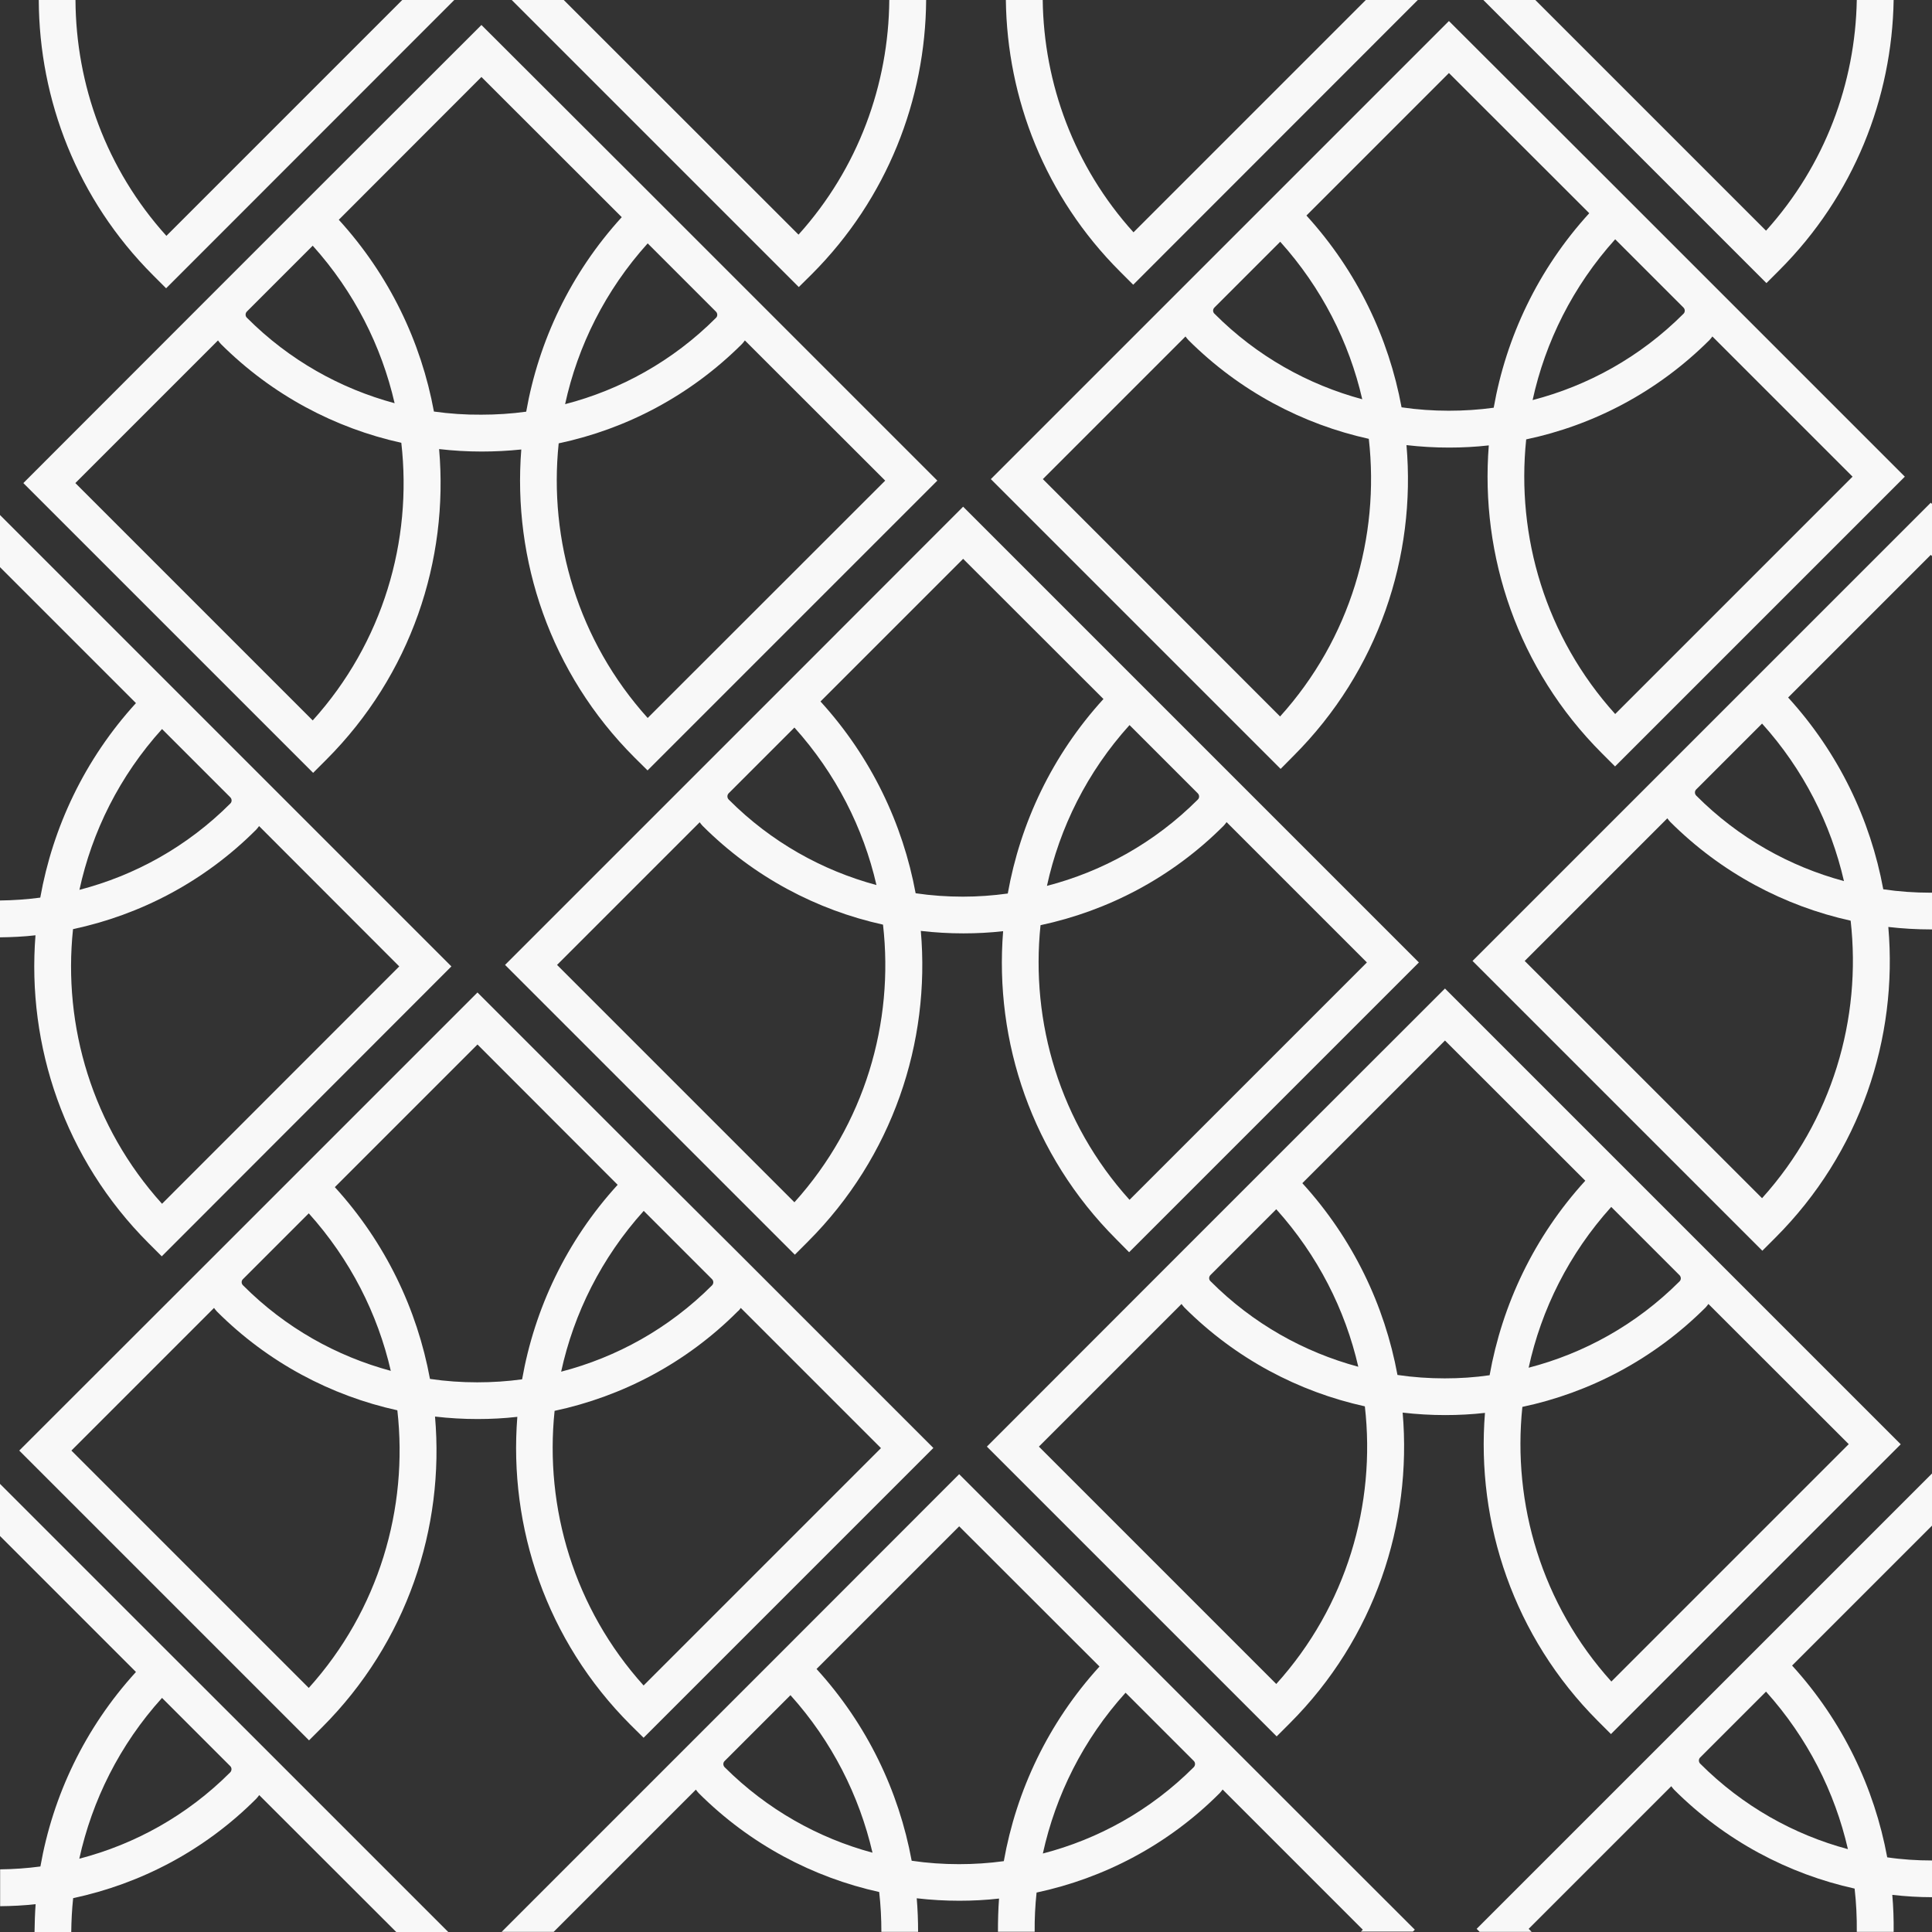 <?xml version="1.0" encoding="utf-8"?>
<!-- Generator: Adobe Illustrator 23.0.2, SVG Export Plug-In . SVG Version: 6.00 Build 0)  -->
<svg version="1.1" id="Layer_1" xmlns="http://www.w3.org/2000/svg" xmlns:xlink="http://www.w3.org/1999/xlink" x="0px" y="0px"
	 viewBox="0 0 141.54 141.54" style="enable-background:new 0 0 141.54 141.54;" xml:space="preserve">
<rect x="0" y="0" width="141.54" height="141.54" fill="#333333" stroke="none"/>
<style type="text/css">
	.st0{fill:#F8F8F8;}
</style>
<path class="st0" d="M11.21,20.16l0.96,0.96L33.28,0h-3.81L12.19,17.28C7.77,12.38,5.56,6.19,5.53,0H2.84
	C2.87,7.31,5.65,14.6,11.21,20.16z"/>
<path class="st0" d="M10.89,91.08l0.96,0.96L33.07,70.8l-14.3-14.3l-6.93-6.93L0,37.73v3.82l9.96,9.96
	c-3.76,4.12-6.09,9.09-7.01,14.25c-0.98,0.13-1.97,0.2-2.95,0.21v2.7c0.87-0.01,1.74-0.05,2.6-0.15
	C1.96,76.6,4.72,84.91,10.89,91.08z M11.87,53.41l5,5c0.13,0.13,0.13,0.34,0,0.46c-3.17,3.17-7,5.27-11.05,6.32
	C6.74,60.93,8.76,56.85,11.87,53.41z M5.35,68.07c4.92-1.05,9.61-3.47,13.42-7.29c0.08-0.08,0.14-0.17,0.21-0.26L29.25,70.8
	L11.87,88.19C6.77,82.54,4.6,75.18,5.35,68.07z"/>
<path class="st0" d="M38.19,32.93c-0.64,8.09,2.12,16.39,8.29,22.56l0.96,0.95l21.23-21.23l-14.3-14.3l-6.93-6.93L35.27,1.83
	L22.93,14.16l-6.75,6.75L1.71,35.39l21.23,21.23l0.96-0.96c6.22-6.22,8.98-14.61,8.27-22.76c1.04,0.12,2.08,0.18,3.12,0.18
	C36.25,33.08,37.22,33.03,38.19,32.93z M54.36,25.2c0.08-0.08,0.14-0.17,0.21-0.26l10.28,10.27L47.45,52.6
	c-5.09-5.65-7.26-13.01-6.52-20.12C45.85,31.44,50.54,29.01,54.36,25.2z M47.45,17.83l5,5c0.13,0.13,0.13,0.34,0,0.46
	c-3.17,3.17-7,5.27-11.05,6.32C42.33,25.34,44.35,21.27,47.45,17.83z M18.09,22.82L22.91,18c3.04,3.38,5.04,7.36,6,11.54
	c-3.97-1.07-7.72-3.15-10.82-6.26C17.96,23.16,17.96,22.95,18.09,22.82z M22.91,52.78L5.52,35.39l10.45-10.45
	c0.07,0.09,0.13,0.18,0.21,0.26c3.77,3.76,8.38,6.17,13.22,7.24C30.22,39.62,28.06,47.08,22.91,52.78z M31.79,30.15
	c-0.94-5.1-3.26-9.98-6.97-14.05L35.27,5.64l10.28,10.27c-3.76,4.12-6.09,9.09-7,14.25c-1.09,0.15-2.19,0.22-3.29,0.22
	C34.09,30.39,32.93,30.31,31.79,30.15z"/>
<path class="st0" d="M59.48,20.08C65.01,14.54,67.8,7.28,67.85,0h-2.7c-0.05,6.17-2.26,12.32-6.65,17.19L41.3,0h-3.81l21.03,21.03
	L59.48,20.08z"/>
<path class="st0" d="M83.04,17.02C78.68,12.19,76.47,6.11,76.39,0h-2.7c0.09,7.22,2.87,14.41,8.37,19.9l0.96,0.96L103.87,0h-3.81
	L83.04,17.02z"/>
<path class="st0" d="M47.14,84.87L34.98,72.71L22.64,85.05l-6.75,6.75L1.41,106.27l21.23,21.23l0.96-0.96
	c6.22-6.22,8.98-14.61,8.27-22.76c1.04,0.12,2.08,0.18,3.12,0.18c0.97,0,1.94-0.05,2.91-0.16c-0.64,8.09,2.12,16.39,8.29,22.56
	l0.96,0.95l21.23-21.23l-14.3-14.3L47.14,84.87z M47.16,88.71l5,5c0.13,0.13,0.13,0.33,0,0.46c-3.17,3.17-7,5.27-11.05,6.32
	C42.04,96.22,44.06,92.15,47.16,88.71z M17.8,93.71l4.82-4.82c3.04,3.38,5.05,7.36,6.01,11.54c-3.97-1.07-7.72-3.15-10.82-6.26
	C17.67,94.04,17.67,93.83,17.8,93.71z M22.62,123.66L5.23,106.27l10.45-10.45c0.07,0.09,0.13,0.18,0.21,0.26
	c3.76,3.76,8.37,6.17,13.22,7.24C29.92,110.5,27.76,117.96,22.62,123.66z M34.96,101.27c-1.16,0-2.31-0.08-3.46-0.25
	c-0.94-5.1-3.26-9.98-6.97-14.05l10.45-10.45L45.25,86.8c-3.76,4.12-6.09,9.09-7,14.25C37.16,101.2,36.06,101.27,34.96,101.27z
	 M54.27,95.82l10.27,10.27l-17.39,17.39c-5.09-5.65-7.26-13.01-6.52-20.12c4.92-1.05,9.61-3.47,13.42-7.29
	C54.15,96,54.2,95.91,54.27,95.82z"/>
<path class="st0" d="M81.77,90.78l0.95,0.96l21.23-21.23l-14.3-14.3l-6.93-6.93L70.56,37.12L58.23,49.46l-6.75,6.75L37,70.69
	l21.23,21.23l0.96-0.96c6.22-6.22,8.98-14.61,8.27-22.76c1.04,0.12,2.08,0.18,3.12,0.18c0.97,0,1.94-0.05,2.91-0.16
	C72.84,76.31,75.6,84.61,81.77,90.78z M89.65,60.49c0.08-0.08,0.14-0.17,0.21-0.26l10.28,10.28L82.75,87.9
	c-5.1-5.65-7.26-13.01-6.52-20.12C81.15,66.73,85.84,64.31,89.65,60.49z M82.75,53.12l5,5c0.13,0.13,0.13,0.34,0,0.46
	c-3.17,3.17-7,5.27-11.05,6.32C77.63,60.64,79.64,56.56,82.75,53.12z M53.38,58.12l4.82-4.82c3.04,3.38,5.05,7.36,6.01,11.54
	c-3.97-1.07-7.72-3.15-10.82-6.26C53.26,58.45,53.26,58.25,53.38,58.12z M58.2,88.08L40.81,70.69l10.45-10.45
	c0.07,0.09,0.13,0.18,0.21,0.26c3.76,3.76,8.37,6.17,13.22,7.24C65.51,74.92,63.35,82.37,58.2,88.08z M70.54,65.69
	c-1.16,0-2.31-0.08-3.46-0.25c-0.94-5.09-3.26-9.98-6.97-14.05l10.45-10.45l10.28,10.27c-3.76,4.12-6.09,9.09-7.01,14.25
	C72.74,65.61,71.64,65.69,70.54,65.69z"/>
<path class="st0" d="M94.77,55.37c6.22-6.22,8.98-14.61,8.27-22.76c1.04,0.12,2.08,0.18,3.12,0.18c0.97,0,1.94-0.05,2.91-0.16
	c-0.64,8.09,2.12,16.39,8.29,22.56l0.96,0.96l21.23-21.23l-14.3-14.3l-6.93-6.93L106.15,1.54L93.82,13.87l-6.75,6.75L72.59,35.1
	l21.23,21.23L94.77,55.37z M125.24,24.91c0.08-0.08,0.14-0.17,0.21-0.26l10.27,10.27l-17.39,17.39c-5.1-5.65-7.26-13.01-6.52-20.12
	C116.74,31.15,121.42,28.72,125.24,24.91z M118.33,17.53l5,5c0.13,0.13,0.13,0.34,0,0.46c-3.17,3.17-7,5.27-11.05,6.32
	C113.21,25.05,115.23,20.97,118.33,17.53z M106.15,5.35l10.28,10.27c-3.76,4.12-6.09,9.09-7,14.25c-1.09,0.15-2.19,0.22-3.29,0.22
	c-1.16,0-2.31-0.08-3.46-0.25c-0.94-5.09-3.26-9.98-6.97-14.05L106.15,5.35z M88.97,22.53l4.82-4.82c3.04,3.38,5.05,7.36,6.01,11.54
	c-3.97-1.07-7.72-3.15-10.82-6.26C88.84,22.87,88.84,22.66,88.97,22.53z M76.4,35.1l10.45-10.45c0.07,0.09,0.13,0.18,0.21,0.26
	c3.77,3.76,8.38,6.17,13.22,7.24c0.81,7.18-1.35,14.64-6.5,20.34L76.4,35.1z"/>
<path class="st0" d="M130.36,19.79c5.47-5.47,8.25-12.61,8.37-19.79h-2.7c-0.11,6.07-2.32,12.1-6.65,16.9L112.48,0h-3.81
	l20.74,20.74L130.36,19.79z"/>
<path class="st0" d="M89.36,127.09l-6.93-6.93L70.27,108l-12.33,12.34l-6.75,6.75l-14.44,14.44h3.81l10.42-10.42
	c0.07,0.09,0.13,0.18,0.21,0.26c3.77,3.76,8.38,6.17,13.22,7.24c0.11,0.97,0.16,1.94,0.16,2.92h2.69c0-0.82-0.03-1.64-0.1-2.46
	c1.04,0.12,2.08,0.18,3.12,0.18c0.97,0,1.94-0.05,2.91-0.16c-0.06,0.81-0.08,1.62-0.08,2.43h2.69c-0.01-0.96,0.04-1.92,0.14-2.87
	c4.92-1.05,9.61-3.47,13.42-7.29c0.08-0.08,0.14-0.17,0.21-0.26l10.27,10.27l-0.14,0.14h3.81l0.14-0.14L89.36,127.09z M53.09,129.47
	c-0.13-0.13-0.13-0.34,0-0.46l4.82-4.82c3.04,3.38,5.04,7.36,6.01,11.54C59.95,134.66,56.2,132.57,53.09,129.47z M73.54,136.35
	c-1.09,0.15-2.19,0.22-3.29,0.22c-1.16,0-2.31-0.08-3.46-0.25c-0.94-5.1-3.26-9.98-6.97-14.05l10.45-10.45l10.28,10.27
	C76.79,126.22,74.46,131.18,73.54,136.35z M87.45,129.47c-3.17,3.17-7,5.27-11.05,6.32c0.94-4.27,2.95-8.34,6.06-11.78l5,5
	C87.58,129.13,87.58,129.34,87.45,129.47z"/>
<path class="st0" d="M117.06,126.08l0.96,0.96l21.23-21.23l-14.3-14.3l-6.93-6.93l-12.16-12.16L93.52,84.75l-6.75,6.75L72.3,105.98
	l21.23,21.23l0.96-0.96c6.22-6.22,8.97-14.61,8.27-22.76c1.04,0.12,2.08,0.18,3.12,0.18c0.97,0,1.94-0.05,2.91-0.16
	C108.14,111.6,110.9,119.91,117.06,126.08z M124.95,95.79c0.08-0.08,0.14-0.17,0.21-0.26l10.28,10.27l-17.39,17.39
	c-5.1-5.65-7.26-13.01-6.52-20.12C116.44,102.03,121.13,99.6,124.95,95.79z M118.04,88.42l5,5c0.13,0.13,0.13,0.34,0,0.46
	c-3.17,3.17-7,5.27-11.05,6.32C112.92,95.93,114.94,91.86,118.04,88.42z M88.68,93.41l4.82-4.82c3.04,3.38,5.05,7.36,6.01,11.54
	c-3.97-1.07-7.72-3.15-10.82-6.26C88.55,93.75,88.55,93.54,88.68,93.41z M93.5,123.37l-17.39-17.39l10.45-10.45
	c0.07,0.09,0.13,0.18,0.21,0.26c3.76,3.76,8.37,6.17,13.22,7.24C100.81,110.21,98.65,117.67,93.5,123.37z M105.84,100.98
	c-1.16,0-2.31-0.08-3.46-0.25c-0.94-5.1-3.26-9.98-6.97-14.05l10.45-10.45l10.28,10.27c-3.76,4.12-6.09,9.09-7.01,14.25
	C108.04,100.91,106.94,100.98,105.84,100.98z"/>
<path class="st0" d="M129.11,49.17l-6.75,6.75L107.88,70.4l21.23,21.23l0.96-0.96c6.22-6.22,8.98-14.61,8.27-22.76
	c1.04,0.12,2.08,0.18,3.12,0.18c0.03,0,0.05,0,0.08,0v-2.69c-0.04,0-0.07,0-0.11,0c-1.16,0-2.31-0.08-3.46-0.25
	c-0.94-5.1-3.26-9.98-6.97-14.05l10.45-10.45l0.09,0.09v-3.82l-0.09-0.09L129.11,49.17z M129.09,87.78L111.7,70.4l10.45-10.45
	c0.07,0.09,0.13,0.18,0.21,0.26c3.77,3.76,8.38,6.17,13.22,7.24C136.39,74.63,134.23,82.08,129.09,87.78z M135.09,64.55
	c-3.97-1.07-7.72-3.15-10.82-6.26c-0.13-0.13-0.13-0.34,0-0.46l4.82-4.82C132.13,56.38,134.13,60.37,135.09,64.55z"/>
<path class="st0" d="M138.26,136.07c-0.94-5.09-3.26-9.98-6.97-14.05l10.25-10.25v-3.82l-12.13,12.13l-6.75,6.75l-14.48,14.48
	l0.22,0.22h3.81l-0.22-0.22l10.45-10.45c0.07,0.09,0.13,0.18,0.21,0.26c3.77,3.76,8.38,6.17,13.22,7.24
	c0.12,1.05,0.17,2.11,0.16,3.17h2.7c0.01-0.9-0.02-1.81-0.1-2.71c0.97,0.11,1.94,0.17,2.91,0.17v-2.69
	C140.44,136.3,139.34,136.23,138.26,136.07z M124.56,129.21c-0.13-0.13-0.13-0.34,0-0.46l4.82-4.82c3.04,3.38,5.04,7.36,6,11.54
	C131.42,134.41,127.67,132.32,124.56,129.21z"/>
<path class="st0" d="M11.84,120.55L0,108.71v3.82l9.96,9.96c-3.76,4.12-6.09,9.08-7,14.25c-0.98,0.13-1.97,0.2-2.95,0.21v2.7
	c0.87-0.01,1.74-0.05,2.6-0.15c-0.05,0.68-0.07,1.36-0.08,2.05h2.69c0.01-0.83,0.05-1.66,0.14-2.49c4.92-1.05,9.61-3.47,13.42-7.29
	c0.08-0.08,0.14-0.17,0.21-0.26l10.04,10.03h3.81l-14.06-14.06L11.84,120.55z M16.86,129.85c-3.17,3.17-7,5.27-11.05,6.32
	c0.94-4.27,2.95-8.34,6.06-11.78l5,5C16.99,129.51,16.99,129.72,16.86,129.85z"/>
</svg>
